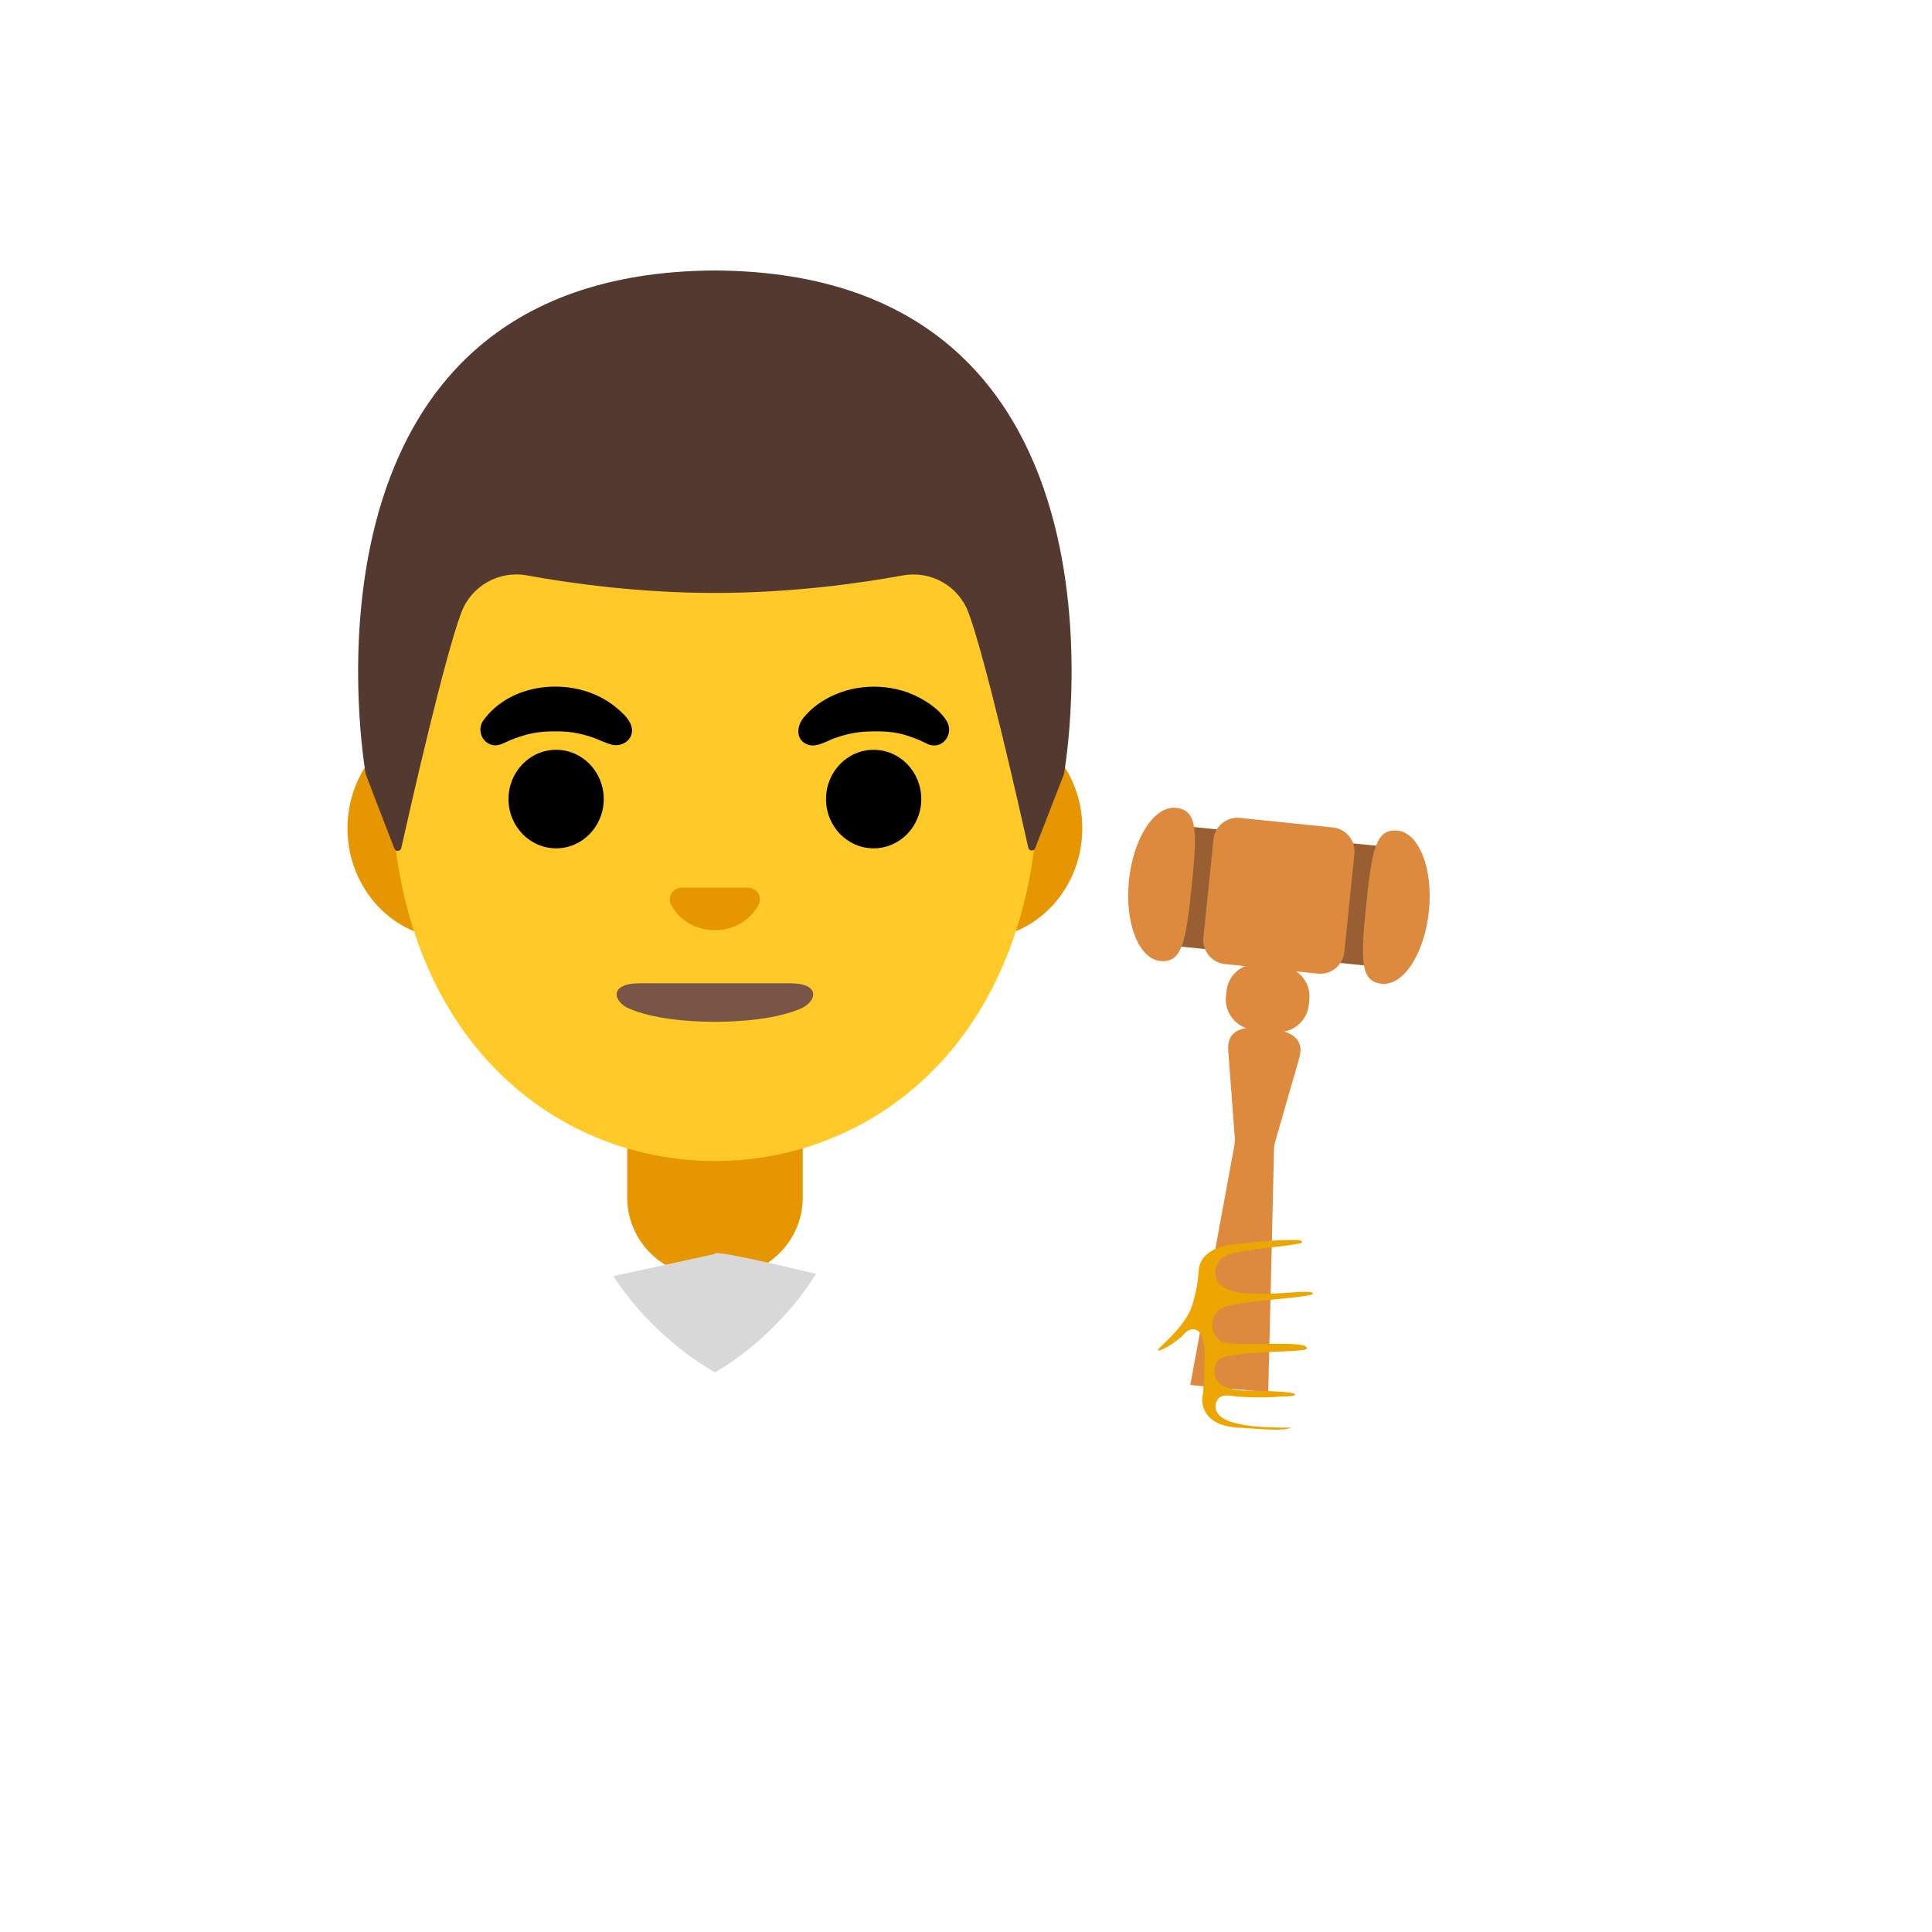 <svg xmlns="http://www.w3.org/2000/svg" version="1.1" xmlns:xlink="http://www.w3.org/1999/xlink" width="100%" height="100%" id="svgWorkerArea" viewBox="-25 -25 625 625" xmlns:idraw="https://idraw.muisca.co" style="background: white;"><defs id="defsdoc"><pattern id="patternBool" x="0" y="0" width="10" height="10" patternUnits="userSpaceOnUse" patternTransform="rotate(35)"><circle cx="5" cy="5" r="4" style="stroke: none;fill: #ff000070;"></circle></pattern></defs><g id="fileImp-3207746" class="cosito"><path id="pathImp-528508940" fill="url(#IconifyId17ecdb2904d178eab11935)" class="grouped" d="M206.685 349.401C206.685 349.401 206.248 349.401 206.248 349.401 149.343 349.464 91.375 360.651 62.501 387.119 62.501 387.119 62.501 436.931 62.501 436.931 62.501 436.931 368.745 436.931 368.745 436.931 368.745 436.931 368.745 427.525 368.745 427.525 368.745 374.807 287.215 349.401 206.685 349.401 206.685 349.401 206.685 349.401 206.685 349.401"></path><path id="pathImp-864352269" fill="#fff" opacity=".19" class="grouped" d="M312.59 393.963C311.59 394.307 296.246 403.463 274.934 411.337 264.903 415.056 233.966 420.962 206.342 420.337 156.718 419.15 120.593 403.744 99.812 392.932 91.969 388.869 82.688 380.713 77.781 376.119 77.781 376.119 71.75 380.057 71.75 380.057 75.625 383.838 83.219 390.494 95.031 397.588 82.188 411.65 78.469 430.712 77.563 436.931 77.563 436.931 83.906 436.931 83.906 436.931 85 430.368 88.875 412.931 100.594 400.775 108.75 405.275 118.593 409.775 130.218 413.775 123.687 423.993 122.749 434.087 122.624 436.931 122.624 436.931 128.874 436.931 128.874 436.931 129.03 434.243 130.062 424.868 136.374 415.775 155.218 421.587 178.342 425.9 206.217 426.556 208.373 426.618 210.498 426.618 212.591 426.618 237.841 426.618 258.872 422.962 276.153 417.681 281.309 426.118 282.247 434.399 282.403 436.899 282.403 436.899 288.653 436.899 288.653 436.899 288.528 434.243 287.684 425.212 282.215 415.681 293.934 411.619 303.746 406.837 311.808 401.994 322.621 414.056 326.308 430.556 327.339 436.868 327.339 436.868 333.683 436.868 333.683 436.868 332.808 430.837 329.246 412.556 317.183 398.588 328.433 391.182 335.62 384.088 339.277 380.057 339.277 380.057 333.745 376.744 333.745 376.744 330.027 380.744 323.089 387.213 312.59 393.963 312.59 393.963 312.59 393.963 312.59 393.963"></path><path id="pathImp-691530813" fill="#e59600" class="grouped" d="M206.279 331.214C206.279 331.214 177.905 331.214 177.905 331.214 177.905 331.214 177.905 362.401 177.905 362.401 177.905 376.494 189.467 387.932 203.717 387.932 203.717 387.932 208.873 387.932 208.873 387.932 223.123 387.932 234.685 376.494 234.685 362.401 234.685 362.401 234.685 331.214 234.685 331.214 234.685 331.214 206.279 331.214 206.279 331.214 206.279 331.214 206.279 331.214 206.279 331.214"></path><path id="pathImp-175646931" fill="#e59600" class="grouped" d="M291.653 207.31C291.653 207.31 120.874 207.31 120.874 207.31 102.469 207.31 87.406 223.372 87.406 242.965 87.406 262.559 102.469 278.621 120.874 278.621 120.874 278.621 291.653 278.621 291.653 278.621 310.058 278.621 325.121 262.559 325.121 242.965 325.121 223.372 310.058 207.31 291.653 207.31 291.653 207.31 291.653 207.31 291.653 207.31"></path><path id="pathImp-564494020" fill="#ffca28" class="grouped" d="M206.279 84.312C151.905 84.312 101.531 142.467 101.531 226.185 101.531 309.433 153.436 350.589 206.279 350.589 259.122 350.589 311.027 309.402 311.027 226.153 311.027 142.467 260.653 84.312 206.279 84.312 206.279 84.312 206.279 84.312 206.279 84.312"></path><path id="ellipseImp-799162395" class="grouped" d="M139.499 233.497C139.499 224.692 146.393 217.56 154.905 217.56 163.417 217.56 170.311 224.692 170.311 233.497 170.311 242.302 163.417 249.434 154.905 249.434 146.393 249.434 139.499 242.302 139.499 233.497 139.499 233.497 139.499 233.497 139.499 233.497"></path><path id="ellipseImp-56674751" class="grouped" d="M242.216 233.497C242.216 224.692 249.11 217.56 257.622 217.56 266.134 217.56 273.028 224.692 273.028 233.497 273.028 242.302 266.134 249.434 257.622 249.434 249.11 249.434 242.216 242.302 242.216 233.497 242.216 233.497 242.216 233.497 242.216 233.497"></path><path id="pathImp-311952180" fill="#795548" class="grouped" d="M230.56 293.09C230.56 293.09 181.998 293.09 181.998 293.09 171.655 293.09 173.499 299.152 178.498 301.277 186.342 304.621 197.435 305.527 206.217 305.558 206.217 305.558 206.342 305.558 206.342 305.558 215.123 305.527 226.216 304.621 234.06 301.277 239.029 299.152 240.904 293.09 230.56 293.09 230.56 293.09 230.56 293.09 230.56 293.09"></path><path id="pathImp-252052188" fill="#e59600" class="grouped" d="M218.31 262.403C217.966 262.278 217.654 262.184 217.31 262.153 217.31 262.153 195.186 262.153 195.186 262.153 194.842 262.184 194.498 262.278 194.186 262.403 192.186 263.215 191.092 265.278 192.029 267.496 192.967 269.715 197.373 275.902 206.248 275.902 215.123 275.902 219.529 269.684 220.466 267.496 221.435 265.278 220.341 263.215 218.31 262.403 218.31 262.403 218.31 262.403 218.31 262.403"></path><path id="pathImp-377255687" fill="#d8d8d8" class="grouped" d="M206.279 418.931C206.279 418.931 225.404 408.806 238.997 387.088 227.154 384.244 205.154 379.119 206.248 380.651 206.248 380.651 173.436 387.838 173.436 387.838 186.936 408.712 206.279 418.931 206.279 418.931 206.279 418.931 206.279 418.931 206.279 418.931"></path><stop offset="1" stop-color="#bdbdbd" id="stopImp-47383481" class="grouped"></stop><path id="pathImp-423996001" fill="url(#IconifyId17ecdb2904d178eab11936)" class="grouped" d="M177.998 350.401C172.249 350.807 166.561 351.339 160.905 351.964 162.905 374.088 173.811 390.619 184.436 401.713 184.436 401.713 206.248 380.651 206.248 380.651 186.436 366.026 179.811 354.37 177.998 350.401 177.998 350.401 177.998 350.401 177.998 350.401"></path><stop offset="1" stop-color="#bdbdbd" id="stopImp-394542119" class="grouped"></stop><path id="pathImp-519595596" fill="url(#IconifyId17ecdb2904d178eab11937)" class="grouped" d="M234.466 350.432C232.622 354.463 225.966 366.057 206.248 380.651 206.248 380.651 227.873 401.525 227.873 401.525 238.091 390.588 248.685 374.276 251.56 352.12 245.903 351.464 240.216 350.87 234.466 350.432 234.466 350.432 234.466 350.432 234.466 350.432"></path><path id="pathImp-943402783" fill="#dd8a3e" class="grouped" d="M360.058 423.056C360.058 423.056 374.339 345.432 374.339 345.432 374.464 344.526 374.526 343.651 374.432 342.745 374.432 342.745 372.339 315.058 372.339 315.058 371.776 307.777 377.432 306.839 384.682 307.589 391.932 308.339 397.276 310.402 395.276 317.402 395.276 317.402 387.588 344.089 387.588 344.089 387.338 344.964 387.182 345.839 387.151 346.745 387.151 346.745 385.276 425.368 385.276 425.368 385.276 425.368 360.058 423.056 360.058 423.056 360.058 423.056 360.058 423.056 360.058 423.056"></path><path id="pathImp-816716317" fill="#dd8a3e" class="grouped" d="M382.526 286.84C382.526 286.84 389.838 287.59 389.838 287.59 395.182 288.152 399.119 292.965 398.588 298.339 398.588 298.339 398.401 300.089 398.401 300.089 397.82 305.459 393.026 309.36 387.651 308.839 387.651 308.839 380.338 308.089 380.338 308.089 374.969 307.508 371.068 302.715 371.589 297.339 371.589 297.339 371.776 295.589 371.776 295.589 372.346 290.214 377.147 286.306 382.526 286.84 382.526 286.84 382.526 286.84 382.526 286.84"></path><path id="pathImp-283684540" fill="#995f33" class="grouped" d="M352.798 280.793C352.798 280.793 356.767 242.09 356.767 242.09 356.767 242.09 430.228 249.628 430.228 249.628 430.228 249.628 426.256 288.333 426.256 288.333 426.256 288.333 352.798 280.793 352.798 280.793"></path><path id="pathImp-622156384" fill="#dd8a3e" class="grouped" d="M401.338 289.965C401.338 289.965 371.276 286.871 371.276 286.871 366.986 286.434 363.864 282.599 364.308 278.309 364.308 278.309 367.557 246.559 367.557 246.559 367.994 242.269 371.83 239.147 376.12 239.59 376.12 239.591 406.182 242.684 406.182 242.684 410.463 243.122 413.588 246.965 413.15 251.215 413.15 251.215 409.9 282.965 409.9 282.965 409.432 287.277 405.619 290.402 401.338 289.965 401.338 289.965 401.338 289.965 401.338 289.965"></path><path id="pathImp-511880079" fill="#dd8a3e" class="grouped" d="M360.495 261.871C362.339 243.872 362.433 237.059 355.433 236.341 348.433 235.622 341.62 246.122 340.214 259.809 338.808 273.496 343.339 285.152 350.339 285.871 357.339 286.59 358.62 279.902 360.495 261.871 360.495 261.871 360.495 261.871 360.495 261.871"></path><path id="pathImp-845812173" fill="#dd8a3e" class="grouped" d="M416.963 267.684C418.807 249.684 420.119 242.997 427.119 243.715 434.119 244.434 438.65 256.09 437.244 269.777 435.837 283.465 429.025 293.965 422.025 293.246 415.025 292.527 415.119 285.683 416.963 267.684 416.963 267.684 416.963 267.684 416.963 267.684"></path><stop offset="1" stop-color="#ffb300" id="stopImp-725555970" class="grouped"></stop><path id="pathImp-47624052" fill="url(#IconifyId17ecdb2904d178eab11938)" class="grouped" d="M366.089 373.307C362.808 373.838 359.589 374.682 356.558 376.057 352.214 378.026 331.464 371.932 330.183 391.932 330.058 397.463 329.527 414.869 334.214 423.4 343.995 441.243 380.745 436.837 383.526 437.274 401.057 439.993 393.213 383.682 383.307 376.463 382.057 375.651 380.057 374.651 378.307 373.682 374.87 371.869 369.495 372.776 366.089 373.307 366.089 373.307 366.089 373.307 366.089 373.307"></path><stop offset="1" stop-color="#ffca28" id="stopImp-782978988" class="grouped"></stop><path id="pathImp-670977422" fill="url(#IconifyId17ecdb2904d178eab11939)" class="grouped" d="M390.651 425.306C390.651 425.306 370.87 424.868 370.87 424.868 368.431 424.716 366.26 426.404 365.808 428.806 365.308 431.368 367.182 433.806 369.901 434.306 369.901 434.306 389.463 437.212 389.463 437.212 392.588 437.774 395.588 435.681 395.901 432.649 395.901 432.649 396.057 431.087 396.057 431.087 396.369 427.993 393.901 425.337 390.651 425.306 390.651 425.306 390.651 425.306 390.651 425.306"></path><stop offset="1" stop-color="#ffca28" id="stopImp-819744890" class="grouped"></stop><path id="pathImp-763822613" fill="url(#IconifyId17ecdb2904d178eab11940)" class="grouped" d="M330.339 405.462C330.339 405.462 334.339 408.244 340.433 410.65 358.995 417.994 361.245 395.275 361.683 391.775 363.933 373.713 379.901 377.744 393.432 376.838 396.244 376.651 405.869 375.182 408.463 368.838 411.182 358.276 400.369 358.432 377.526 357.057 371.307 356.682 365.12 356.776 358.933 357.651 329.558 361.776 329.308 391.932 330.339 405.462 330.339 405.462 330.339 405.462 330.339 405.462"></path><stop offset="1" stop-color="#ffca28" id="stopImp-923904042" class="grouped"></stop><path id="pathImp-933532577" fill="url(#IconifyId17ecdb2904d178eab11941)" class="grouped" d="M396.807 393.182C396.807 393.182 368.495 395.588 368.495 395.588 364.683 395.869 364.62 398.744 364.433 402.369 364.151 406.275 364.62 409.65 368.776 409.9 368.776 409.9 397.213 411.244 397.213 411.244 402.026 411.494 406.088 407.837 406.026 403.244 406.026 403.244 405.994 400.9 405.994 400.9 405.869 396.182 401.682 392.65 396.807 393.182 396.807 393.182 396.807 393.182 396.807 393.182"></path><stop offset="1" stop-color="#ffca28" id="stopImp-283088104" class="grouped"></stop><path id="pathImp-201779659" fill="url(#IconifyId17ecdb2904d178eab11942)" class="grouped" d="M396.432 376.463C396.432 376.463 372.151 379.869 372.151 379.869 368.526 380.338 365.933 383.275 365.933 386.713 365.87 390.463 369.151 393.494 373.12 393.525 373.12 393.525 397.713 393.713 397.713 393.713 402.307 393.713 406.057 390.025 405.744 385.619 405.744 385.619 405.588 383.369 405.588 383.369 405.244 378.901 401.057 375.713 396.432 376.463 396.432 376.463 396.432 376.463 396.432 376.463"></path><stop offset="1" stop-color="#ffca28" id="stopImp-663989971" class="grouped"></stop><path id="pathImp-102503799" fill="url(#IconifyId17ecdb2904d178eab11943)" class="grouped" d="M394.245 410.337C394.245 410.337 371.807 411.587 371.807 411.587 368.464 411.712 365.87 414.181 365.589 417.337 365.214 420.743 367.964 423.775 371.589 424.15 371.589 424.15 393.995 426.212 393.995 426.212 398.182 426.587 401.901 423.525 401.994 419.493 401.994 419.493 402.057 417.431 402.057 417.431 402.057 413.275 398.526 410.025 394.245 410.337 394.245 410.337 394.245 410.337 394.245 410.337"></path><path id="pathImp-165565443" fill="#eda600" class="grouped" d="M397.807 411.212C398.151 408.056 372.714 411.306 369.589 408.681 366.026 405.712 366.401 399.9 370.807 397.931 375.714 395.713 399.744 394.838 399.744 393.463 399.713 390.963 368.401 398.338 368.182 387.088 368.057 380.119 375.432 380.151 380.37 379.244 383.307 378.713 396.244 377.713 396.244 376.807 396.244 375.901 393.057 376.182 392.713 376.151 390.37 375.932 375.276 377.088 371.214 378.057 364.495 379.651 362.87 383.4 362.745 386.338 362.558 389.744 361.683 394.275 360.589 397.525 358.245 404.431 349.87 410.806 349.62 411.712 349.339 412.712 354.964 409.9 358.433 406.181 360.495 403.994 363.339 405.025 364.026 407.962 364.433 409.744 364.776 411.4 364.745 412.15 364.714 413.712 364.62 423.087 364.089 426.306 363.87 427.556 363.776 428.525 364.183 429.9 364.464 430.9 364.933 431.868 365.558 432.681 368.432 436.431 373.557 436.774 377.745 436.962 380.276 437.087 390.338 438.181 392.682 436.837 387.088 436.774 367.432 437.274 368.245 429.618 368.776 425.337 372.714 426.525 375.589 426.806 378.87 427.087 384.995 427.181 388.276 426.837 389.182 426.743 393.995 426.837 393.995 426.15 393.995 425.118 383.901 424.993 382.776 424.962 378.682 424.837 370.151 425.493 368.245 420.65 367.557 418.868 367.807 416.681 368.995 415.15 371.839 411.525 397.651 412.837 397.807 411.212 397.807 411.212 397.807 411.212 397.807 411.212"></path><path id="pathImp-680411650" class="grouped" d="M131.249 208.216C140.593 194.998 161.811 193.748 173.967 203.591 175.905 205.154 178.467 207.341 179.217 209.779 180.467 213.747 176.655 216.841 172.936 215.904 170.561 215.31 168.342 214.029 165.999 213.31 161.717 211.966 158.624 211.591 154.78 211.591 149.093 211.56 145.436 212.279 140.03 214.466 137.812 215.372 135.999 216.81 133.468 215.747 130.593 214.56 129.499 210.841 131.249 208.216 131.249 208.216 131.249 208.216 131.249 208.216"></path><path id="pathImp-601148948" class="grouped" d="M275.184 215.747C274.278 215.341 273.403 214.841 272.497 214.466 266.934 212.154 263.778 211.56 257.747 211.591 252.435 211.622 249.278 212.341 245.122 213.747 242.591 214.622 239.372 216.81 236.56 215.966 232.466 214.716 232.56 210.216 234.81 207.341 237.497 203.966 241.154 201.404 245.091 199.716 254.153 195.779 265.216 196.341 273.747 201.435 276.528 203.091 279.559 205.372 281.247 208.247 283.715 212.31 280.028 217.716 275.184 215.747 275.184 215.747 275.184 215.747 275.184 215.747"></path><path id="pathImp-417414149" fill="#543930" class="grouped" d="M206.31 62.5C206.31 62.5 206.185 62.5 206.185 62.5 64.219 63.25 93.312 225.435 93.312 225.435 93.312 225.435 99.687 242.153 102.594 249.528 103 250.59 104.562 250.465 104.812 249.372 107.843 235.809 118.749 187.716 124.249 173.123 127.5 164.514 136.452 159.472 145.499 161.155 159.405 163.686 181.592 166.811 206.029 166.811 206.029 166.811 206.529 166.811 206.529 166.811 230.997 166.811 253.153 163.686 267.059 161.155 276.122 159.498 285.059 164.529 288.278 173.123 293.746 187.685 304.59 235.497 307.652 249.247 307.902 250.372 309.465 250.465 309.871 249.403 309.871 249.403 319.183 225.435 319.183 225.435 319.215 225.435 348.308 63.25 206.31 62.5 206.31 62.5 206.31 62.5 206.31 62.5"></path><stop offset="1" stop-color="#6d4c41" id="stopImp-603180380" class="grouped"></stop><path id="pathImp-110810376" fill="url(#IconifyId17ecdb2904d178eab11944)" class="grouped" d="M319.215 225.435C319.215 225.435 348.308 63.25 206.31 62.5 206.31 62.5 206.185 62.5 206.185 62.5 203.967 62.5 201.81 62.562 199.685 62.656 195.498 62.844 191.404 63.156 187.498 63.625 187.498 63.625 187.373 63.625 187.373 63.625 187.092 63.656 186.842 63.719 186.561 63.75 67.032 78.812 93.312 225.435 93.312 225.435 93.312 225.435 102.625 249.434 102.625 249.434 103.031 250.497 104.562 250.403 104.812 249.278 107.875 235.591 118.749 187.685 124.249 173.123 127.5 164.514 136.452 159.472 145.499 161.155 159.405 163.686 181.592 166.811 206.029 166.811 206.029 166.811 206.529 166.811 206.529 166.811 230.997 166.811 253.153 163.686 267.059 161.155 276.122 159.498 285.059 164.529 288.278 173.123 293.777 187.748 304.684 235.934 307.715 249.434 307.965 250.559 309.496 250.653 309.902 249.59 312.808 242.215 319.215 225.435 319.215 225.435 319.215 225.435 319.215 225.435 319.215 225.435"></path></g></svg>